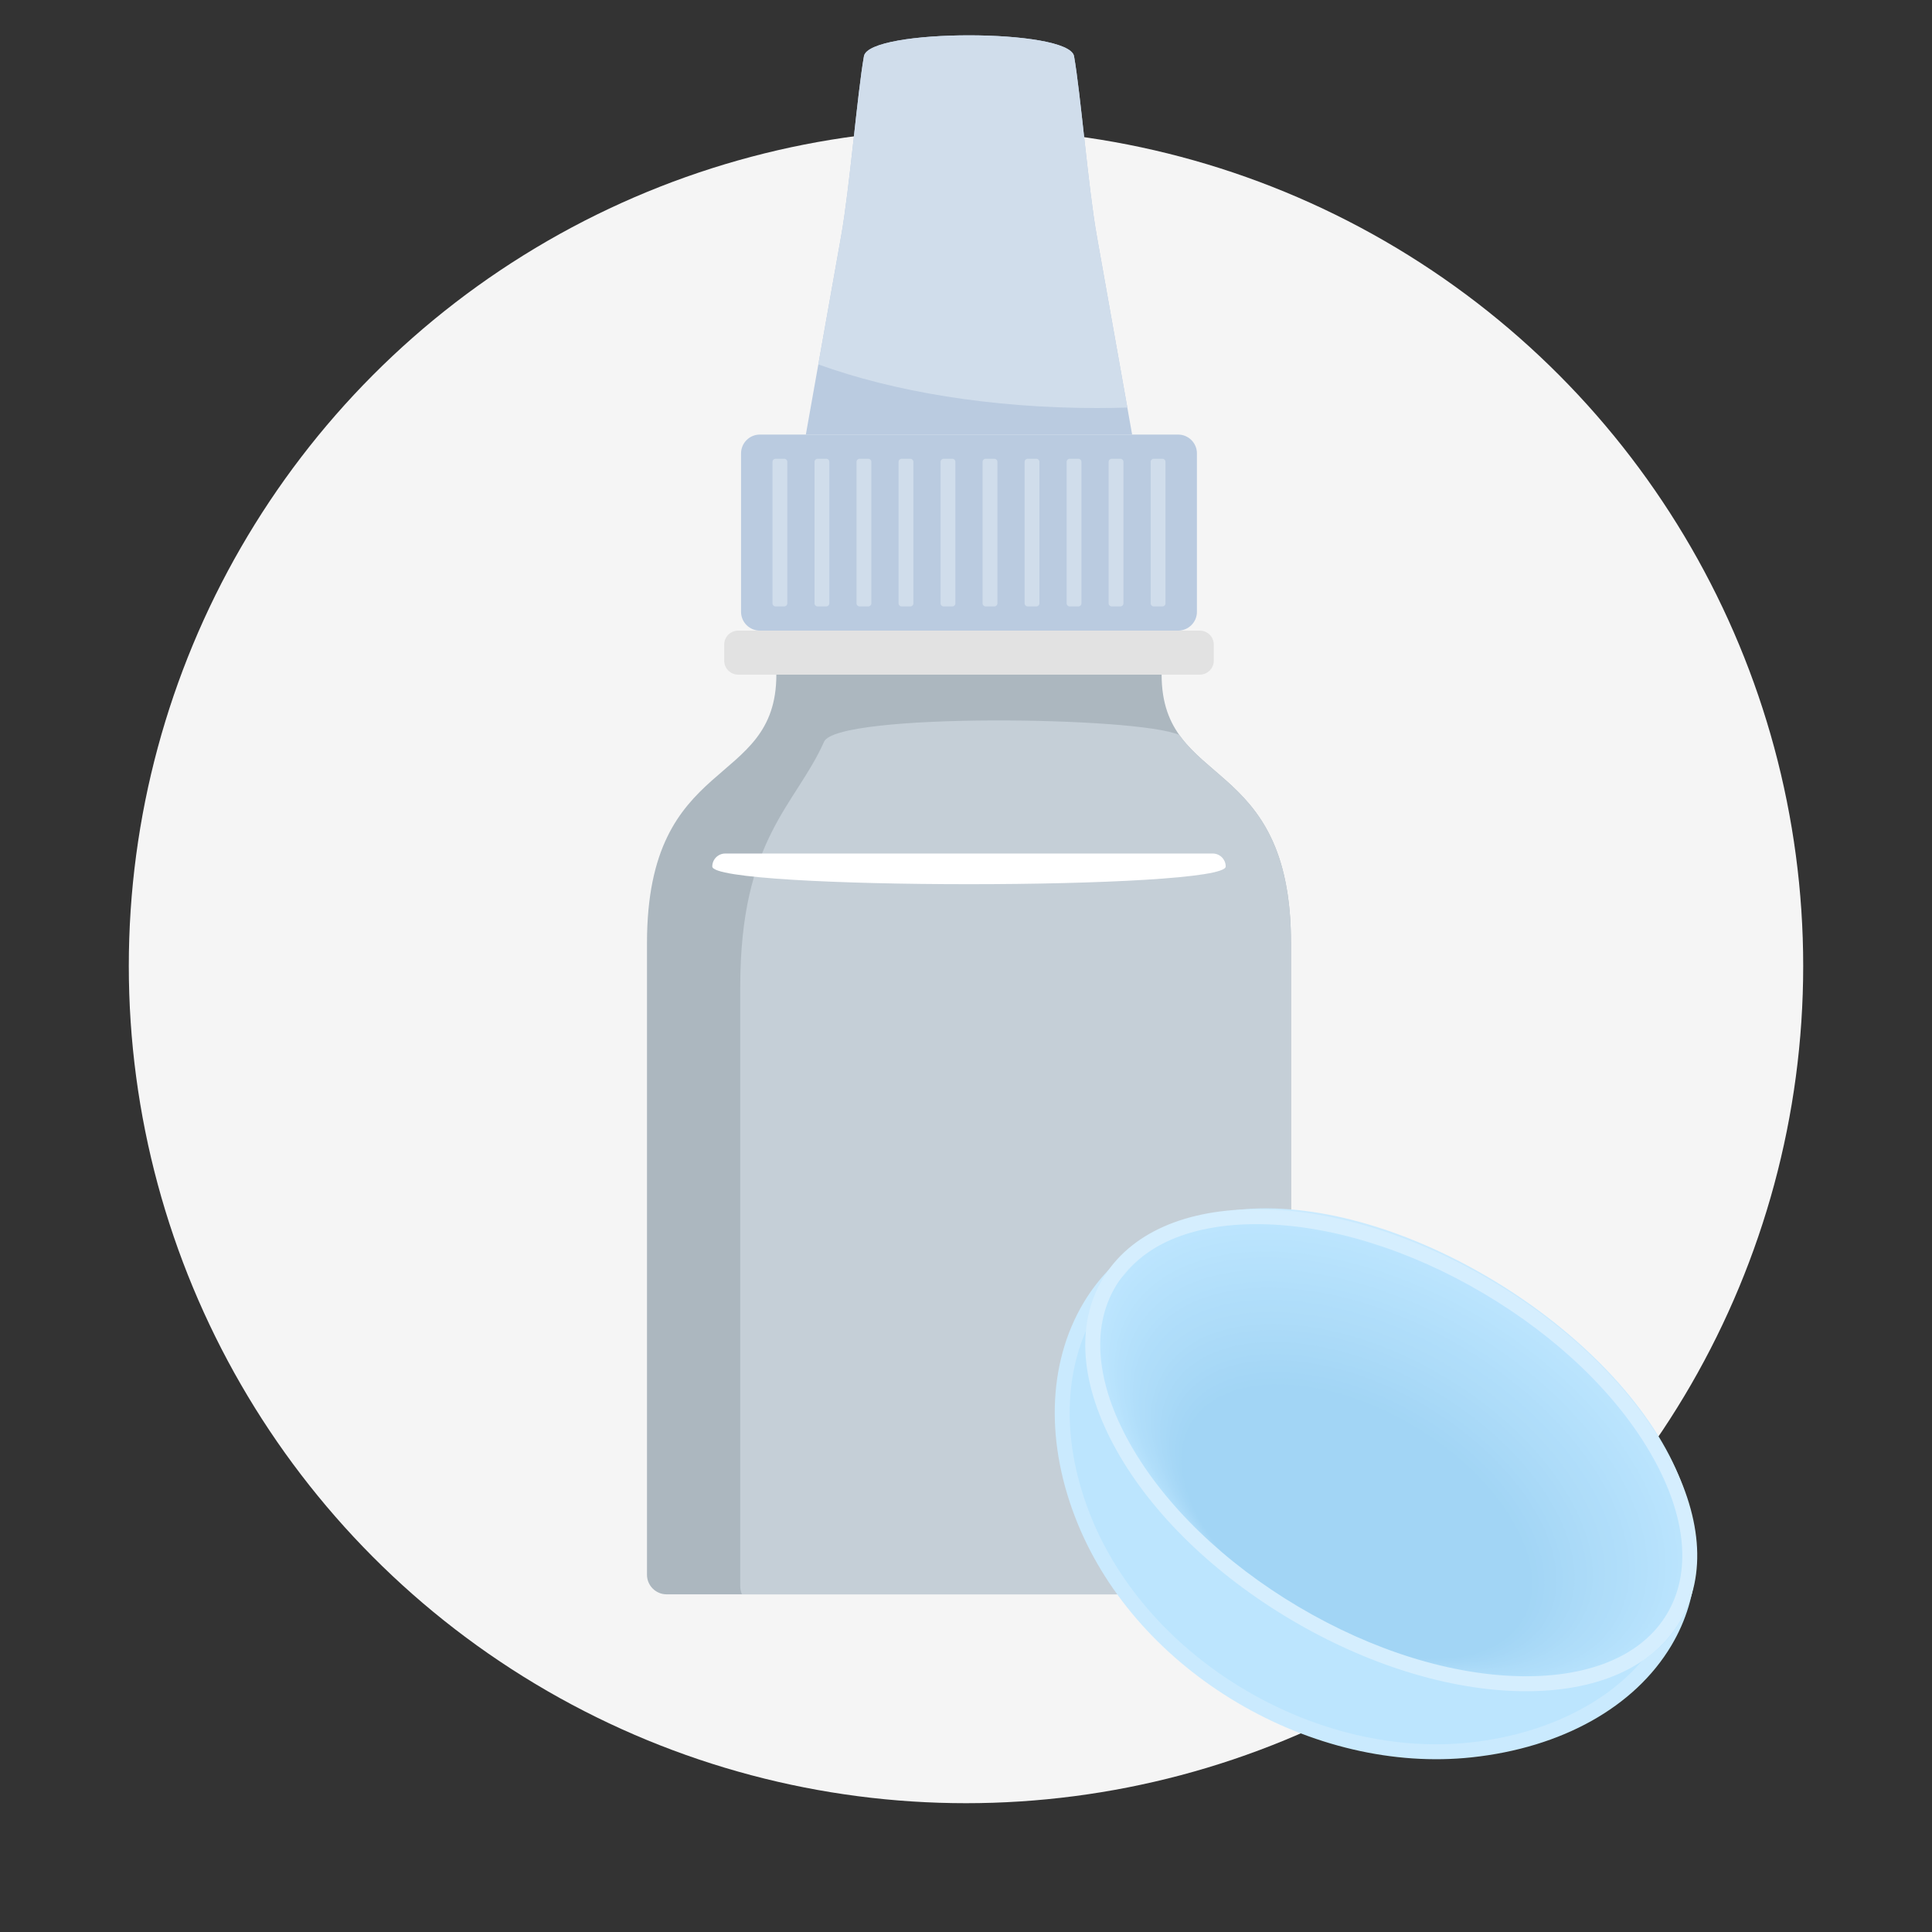 <?xml version="1.0" encoding="utf-8"?>
<!-- Generator: Adobe Illustrator 25.3.1, SVG Export Plug-In . SVG Version: 6.00 Build 0)  -->
<svg version="1.1" id="Layer_1" xmlns="http://www.w3.org/2000/svg" xmlns:xlink="http://www.w3.org/1999/xlink" x="0px" y="0px"
	 viewBox="0 0 150 150" enable-background="new 0 0 150 150" xml:space="preserve">
<rect x="0" y="0" width="150" height="150" fill="#333333" stroke="none"/>
<g>
	<circle fill="#F5F5F5" cx="75" cy="75" r="65"/>
	<g>
		<path fill-rule="evenodd" clip-rule="evenodd" fill="#BACBE0" d="M58.993,33.74h32.478c0.802,0,1.458,0.656,1.458,1.458v12.304
			c0,0.803-0.656,1.458-1.458,1.458H58.993c-0.802,0-1.458-0.655-1.458-1.458V35.198C57.536,34.396,58.191,33.74,58.993,33.74
			L58.993,33.74z"/>
		<path fill-rule="evenodd" clip-rule="evenodd" fill="#E2E2E2" d="M57.308,48.961h35.848c0.594,0,1.081,0.486,1.081,1.081v1.256
			c0,0.595-0.486,1.081-1.081,1.081H57.308c-0.594,0-1.08-0.486-1.08-1.081v-1.256C56.228,49.447,56.714,48.961,57.308,48.961
			L57.308,48.961z"/>
		<path fill-rule="evenodd" clip-rule="evenodd" fill="#BACBE0" d="M62.566,33.74c4.217,0,8.44,0,12.661,0c4.221,0,8.446,0,12.671,0
			c-1.069-6.01-1.971-11.091-2.743-15.434c-0.668-3.757-1.253-11.047-1.767-13.944c-0.384-2.159-15.927-2.16-16.311,0
			c-0.515,2.897-1.1,10.184-1.768,13.944C64.537,22.649,63.635,27.732,62.566,33.74L62.566,33.74z"/>
		<path fill-rule="evenodd" clip-rule="evenodd" fill="#D0DDEB" d="M87.526,31.644l-2.371-13.337
			c-0.667-3.757-1.253-11.047-1.767-13.945c-0.384-2.159-15.927-2.159-16.311,0c-0.515,2.898-1.1,10.185-1.768,13.945l-1.775,9.986
			c5.842,2.112,13.397,3.387,21.649,3.387C85.972,31.679,86.752,31.667,87.526,31.644L87.526,31.644z"/>
		<path fill-rule="evenodd" clip-rule="evenodd" fill="#ACB7BF" d="M90.188,52.379c-9.97,0-19.941,0-29.912,0
			c0,8.944-10.044,6.066-10.044,20.841c0,17.868,0,31.175,0,49.043c0,0.838,0.684,1.52,1.52,1.52c15.653,0,31.306,0,46.959,0
			c0.836,0,1.521-0.682,1.521-1.52c0-17.868,0-31.175,0-49.043C100.233,58.445,90.188,61.323,90.188,52.379L90.188,52.379z"/>
		<path fill-rule="evenodd" clip-rule="evenodd" fill="#C5CFD7" d="M63.98,57.588c-2.204,4.956-6.508,7.484-6.508,19.045
			c0,18.334,0,28.188,0,46.52c0,0.225,0.047,0.437,0.13,0.629c13.703,0,27.407,0,41.11,0c0.836,0,1.521-0.682,1.521-1.52
			c0-17.868,0-31.175,0-49.043c0-11.344-5.921-12.281-8.671-16.154C88.408,55.625,64.989,55.319,63.98,57.588L63.98,57.588z"/>
		<path fill-rule="evenodd" clip-rule="evenodd" fill="#FFFFFF" d="M56.307,66.268c12.617,0,25.234,0,37.852,0
			c0.553,0,1.005,0.452,1.005,1.006l0,0c0,1.833-39.862,1.833-39.862,0l0,0C55.301,66.72,55.754,66.268,56.307,66.268L56.307,66.268
			z"/>
		<g>
			<g>
				<path fill="#D0DDEB" d="M67.417,35.619c-0.227,0-0.454,0-0.681,0c-0.129,0-0.235,0.106-0.235,0.234c0,3.664,0,7.329,0,10.995
					c0,0.129,0.106,0.234,0.235,0.234c0.227,0,0.454,0,0.681,0c0.129,0,0.234-0.105,0.234-0.234c0-3.665,0-7.33,0-10.995
					C67.651,35.725,67.546,35.619,67.417,35.619z"/>
				<path fill="#D0DDEB" d="M70.68,35.619c-0.227,0-0.454,0-0.682,0c-0.129,0-0.234,0.106-0.234,0.234c0,3.664,0,7.329,0,10.995
					c0,0.129,0.105,0.234,0.234,0.234c0.227,0,0.454,0,0.682,0c0.129,0,0.234-0.105,0.234-0.234c0-3.665,0-7.33,0-10.995
					C70.913,35.725,70.808,35.619,70.68,35.619z"/>
				<path fill="#D0DDEB" d="M64.155,35.619c-0.227,0-0.454,0-0.682,0c-0.129,0-0.234,0.106-0.234,0.234c0,3.664,0,7.329,0,10.995
					c0,0.129,0.105,0.234,0.234,0.234c0.227,0,0.454,0,0.682,0c0.129,0,0.234-0.105,0.234-0.234c0-3.665,0-7.33,0-10.995
					C64.389,35.725,64.283,35.619,64.155,35.619z"/>
				<path fill="#D0DDEB" d="M73.942,35.619c-0.227,0-0.454,0-0.682,0c-0.129,0-0.234,0.106-0.234,0.234c0,3.664,0,7.329,0,10.995
					c0,0.129,0.105,0.234,0.234,0.234c0.227,0,0.454,0,0.682,0c0.129,0,0.233-0.105,0.233-0.234c0-3.665,0-7.33,0-10.995
					C74.175,35.725,74.071,35.619,73.942,35.619z"/>
				<path fill="#D0DDEB" d="M60.892,35.619h-0.681c-0.129,0-0.235,0.106-0.235,0.234v10.995c0,0.129,0.106,0.234,0.235,0.234h0.681
					c0.129,0,0.234-0.105,0.234-0.234V35.853C61.126,35.725,61.021,35.619,60.892,35.619z"/>
				<path fill="#D0DDEB" d="M80.466,35.619c-0.227,0-0.454,0-0.681,0c-0.129,0-0.234,0.106-0.234,0.234c0,3.664,0,7.329,0,10.995
					c0,0.129,0.105,0.234,0.234,0.234c0.227,0,0.454,0,0.681,0c0.129,0,0.234-0.105,0.234-0.234c0-3.665,0-7.33,0-10.995
					C80.7,35.725,80.595,35.619,80.466,35.619z"/>
				<path fill="#D0DDEB" d="M90.253,35.619h-0.681c-0.129,0-0.234,0.106-0.234,0.234v10.995c0,0.129,0.105,0.234,0.234,0.234h0.681
					c0.129,0,0.235-0.105,0.235-0.234V35.853C90.488,35.725,90.382,35.619,90.253,35.619z"/>
				<path fill="#D0DDEB" d="M86.991,35.619c-0.227,0-0.455,0-0.682,0c-0.129,0-0.235,0.106-0.235,0.234c0,3.664,0,7.329,0,10.995
					c0,0.129,0.106,0.234,0.235,0.234c0.227,0,0.454,0,0.682,0c0.128,0,0.233-0.105,0.233-0.234c0-3.665,0-7.33,0-10.995
					C87.225,35.725,87.119,35.619,86.991,35.619z"/>
				<path fill="#D0DDEB" d="M83.728,35.619c-0.226,0-0.454,0-0.68,0c-0.129,0-0.234,0.106-0.234,0.234c0,3.664,0,7.329,0,10.995
					c0,0.129,0.105,0.234,0.234,0.234c0.227,0,0.454,0,0.68,0c0.129,0,0.235-0.105,0.235-0.234c0-3.665,0-7.33,0-10.995
					C83.963,35.725,83.857,35.619,83.728,35.619z"/>
				<path fill="#D0DDEB" d="M77.204,35.619c-0.227,0-0.454,0-0.682,0c-0.129,0-0.234,0.106-0.234,0.234c0,3.664,0,7.329,0,10.995
					c0,0.129,0.105,0.234,0.234,0.234c0.227,0,0.454,0,0.682,0c0.129,0,0.234-0.105,0.234-0.234c0-3.665,0-7.33,0-10.995
					C77.438,35.725,77.333,35.619,77.204,35.619z"/>
			</g>
		</g>
	</g>
	<g>
		<g>
			<path fill="#BCE5FE" d="M114.191,135.863c-12.005,1.284-25.279-6.321-29.969-17.756c-4.584-11.177,0.013-22.322,12.018-23.606
				s29.009,9.19,33.555,20.281C134.341,125.873,126.196,134.579,114.191,135.863z"/>
			<path fill="#CAEAFE" d="M96.044,132.182c-5.688-3.37-10.077-8.29-12.359-13.854c-2.538-6.189-2.378-12.45,0.44-17.177
				c2.438-4.089,6.719-6.656,12.053-7.226c5.666-0.606,12.765,1.328,19.479,5.305c6.939,4.111,12.425,9.843,14.674,15.332
				c1.946,4.747,1.748,9.313-0.572,13.205c-2.839,4.762-8.491,7.923-15.506,8.674C108.233,137.084,101.766,135.572,96.044,132.182z
				 M115.065,100.228c-6.503-3.853-13.342-5.73-18.764-5.15c-5.036,0.539-8.901,2.844-11.18,6.667
				c-2.629,4.412-2.762,10.295-0.364,16.143c2.187,5.332,6.405,10.054,11.877,13.296c5.508,3.263,11.721,4.72,17.493,4.103
				c6.552-0.701,12.022-3.734,14.634-8.114c2.126-3.566,2.297-7.774,0.495-12.17C127.1,109.737,121.794,104.215,115.065,100.228z"/>
		</g>
		<g>
			
				<ellipse transform="matrix(0.51 -0.86 0.86 0.51 -43.921 148.708)" fill="#BCE5FE" cx="108.516" cy="112.89" rx="14.708" ry="25.476"/>
			
				<ellipse transform="matrix(0.51 -0.86 0.86 0.51 -44.143 148.701)" fill="#BBE4FE" cx="108.399" cy="113.082" rx="14.484" ry="25.087"/>
			
				<ellipse transform="matrix(0.51 -0.86 0.86 0.51 -44.365 148.694)" fill="#BAE4FD" cx="108.282" cy="113.273" rx="14.26" ry="24.698"/>
			
				<ellipse transform="matrix(0.51 -0.86 0.86 0.51 -44.588 148.688)" fill="#B9E3FD" cx="108.165" cy="113.465" rx="14.035" ry="24.31"/>
			
				<ellipse transform="matrix(0.51 -0.86 0.86 0.51 -44.81 148.681)" fill="#B8E3FD" cx="108.047" cy="113.657" rx="13.811" ry="23.921"/>
			
				<ellipse transform="matrix(0.51 -0.86 0.86 0.51 -45.032 148.674)" fill="#B7E2FC" cx="107.93" cy="113.848" rx="13.586" ry="23.532"/>
			
				<ellipse transform="matrix(0.51 -0.86 0.86 0.51 -45.255 148.667)" fill="#B6E1FC" cx="107.813" cy="114.04" rx="13.362" ry="23.143"/>
			
				<ellipse transform="matrix(0.51 -0.86 0.86 0.51 -45.477 148.661)" fill="#B5E1FC" cx="107.696" cy="114.232" rx="13.137" ry="22.755"/>
			
				<ellipse transform="matrix(0.51 -0.86 0.86 0.51 -45.699 148.654)" fill="#B4E0FB" cx="107.579" cy="114.423" rx="12.913" ry="22.366"/>
			
				<ellipse transform="matrix(0.51 -0.86 0.86 0.51 -45.921 148.647)" fill="#B3E0FB" cx="107.462" cy="114.615" rx="12.689" ry="21.977"/>
			
				<ellipse transform="matrix(0.51 -0.86 0.86 0.51 -46.144 148.641)" fill="#B2DFFB" cx="107.345" cy="114.807" rx="12.464" ry="21.588"/>
			
				<ellipse transform="matrix(0.51 -0.86 0.86 0.51 -46.366 148.634)" fill="#B1DEFA" cx="107.228" cy="114.998" rx="12.24" ry="21.2"/>
			
				<ellipse transform="matrix(0.51 -0.86 0.86 0.51 -46.588 148.627)" fill="#B0DEFA" cx="107.111" cy="115.19" rx="12.015" ry="20.811"/>
			
				<ellipse transform="matrix(0.51 -0.86 0.86 0.51 -46.81 148.62)" fill="#AFDDFA" cx="106.994" cy="115.382" rx="11.791" ry="20.422"/>
			
				<ellipse transform="matrix(0.51 -0.86 0.86 0.51 -47.033 148.613)" fill="#AFDDF9" cx="106.877" cy="115.573" rx="11.566" ry="20.033"/>
			
				<ellipse transform="matrix(0.51 -0.86 0.86 0.51 -47.255 148.607)" fill="#AEDCF9" cx="106.76" cy="115.765" rx="11.342" ry="19.645"/>
			
				<ellipse transform="matrix(0.51 -0.86 0.86 0.51 -47.477 148.6)" fill="#ADDCF9" cx="106.643" cy="115.957" rx="11.117" ry="19.256"/>
			
				<ellipse transform="matrix(0.51 -0.86 0.86 0.51 -47.7 148.593)" fill="#ACDBF8" cx="106.526" cy="116.148" rx="10.893" ry="18.867"/>
			
				<ellipse transform="matrix(0.51 -0.86 0.86 0.51 -47.922 148.587)" fill="#ABDAF8" cx="106.409" cy="116.34" rx="10.669" ry="18.478"/>
			
				<ellipse transform="matrix(0.51 -0.86 0.86 0.51 -48.144 148.58)" fill="#AADAF8" cx="106.292" cy="116.532" rx="10.444" ry="18.09"/>
			
				<ellipse transform="matrix(0.51 -0.86 0.86 0.51 -48.367 148.573)" fill="#A9D9F7" cx="106.175" cy="116.723" rx="10.22" ry="17.701"/>
			
				<ellipse transform="matrix(0.51 -0.86 0.86 0.51 -48.589 148.566)" fill="#A8D9F7" cx="106.058" cy="116.915" rx="9.995" ry="17.312"/>
			
				<ellipse transform="matrix(0.51 -0.86 0.86 0.51 -48.811 148.56)" fill="#A7D8F7" cx="105.94" cy="117.107" rx="9.771" ry="16.923"/>
			
				<ellipse transform="matrix(0.51 -0.86 0.86 0.51 -49.033 148.553)" fill="#A6D7F6" cx="105.823" cy="117.298" rx="9.546" ry="16.535"/>
			
				<ellipse transform="matrix(0.51 -0.86 0.86 0.51 -49.256 148.546)" fill="#A5D7F6" cx="105.706" cy="117.49" rx="9.322" ry="16.146"/>
			
				<ellipse transform="matrix(0.51 -0.86 0.86 0.51 -49.478 148.54)" fill="#A4D6F6" cx="105.589" cy="117.682" rx="9.097" ry="15.757"/>
			
				<ellipse transform="matrix(0.51 -0.86 0.86 0.51 -49.7 148.533)" fill="#A3D6F5" cx="105.472" cy="117.873" rx="8.873" ry="15.368"/>
			
				<ellipse transform="matrix(0.51 -0.86 0.86 0.51 -49.923 148.526)" fill="#A2D5F5" cx="105.355" cy="118.065" rx="8.649" ry="14.98"/>
		</g>
		<path fill="#D5EEFE" d="M100.224,125.748c-5.941-3.52-10.74-8.174-13.513-13.104c-2.83-5.031-3.224-9.766-1.112-13.331
			c2.113-3.566,6.455-5.494,12.227-5.429c5.656,0.064,12.043,2.037,17.984,5.557c5.941,3.52,10.739,8.173,13.512,13.103
			c2.83,5.031,3.224,9.766,1.111,13.332c-2.112,3.566-6.454,5.494-12.226,5.429C112.551,131.241,106.164,129.267,100.224,125.748z
			 M115.218,100.439c-5.768-3.418-11.95-5.334-17.405-5.395c-5.339-0.06-9.322,1.666-11.215,4.86
			c-1.893,3.195-1.493,7.517,1.125,12.171c2.674,4.756,7.324,9.257,13.093,12.674c5.768,3.417,11.949,5.333,17.405,5.394
			c5.34,0.06,9.322-1.666,11.215-4.86c1.893-3.195,1.493-7.517-1.125-12.171C125.636,108.358,120.986,103.857,115.218,100.439z"/>
	</g>
</g>
</svg>
